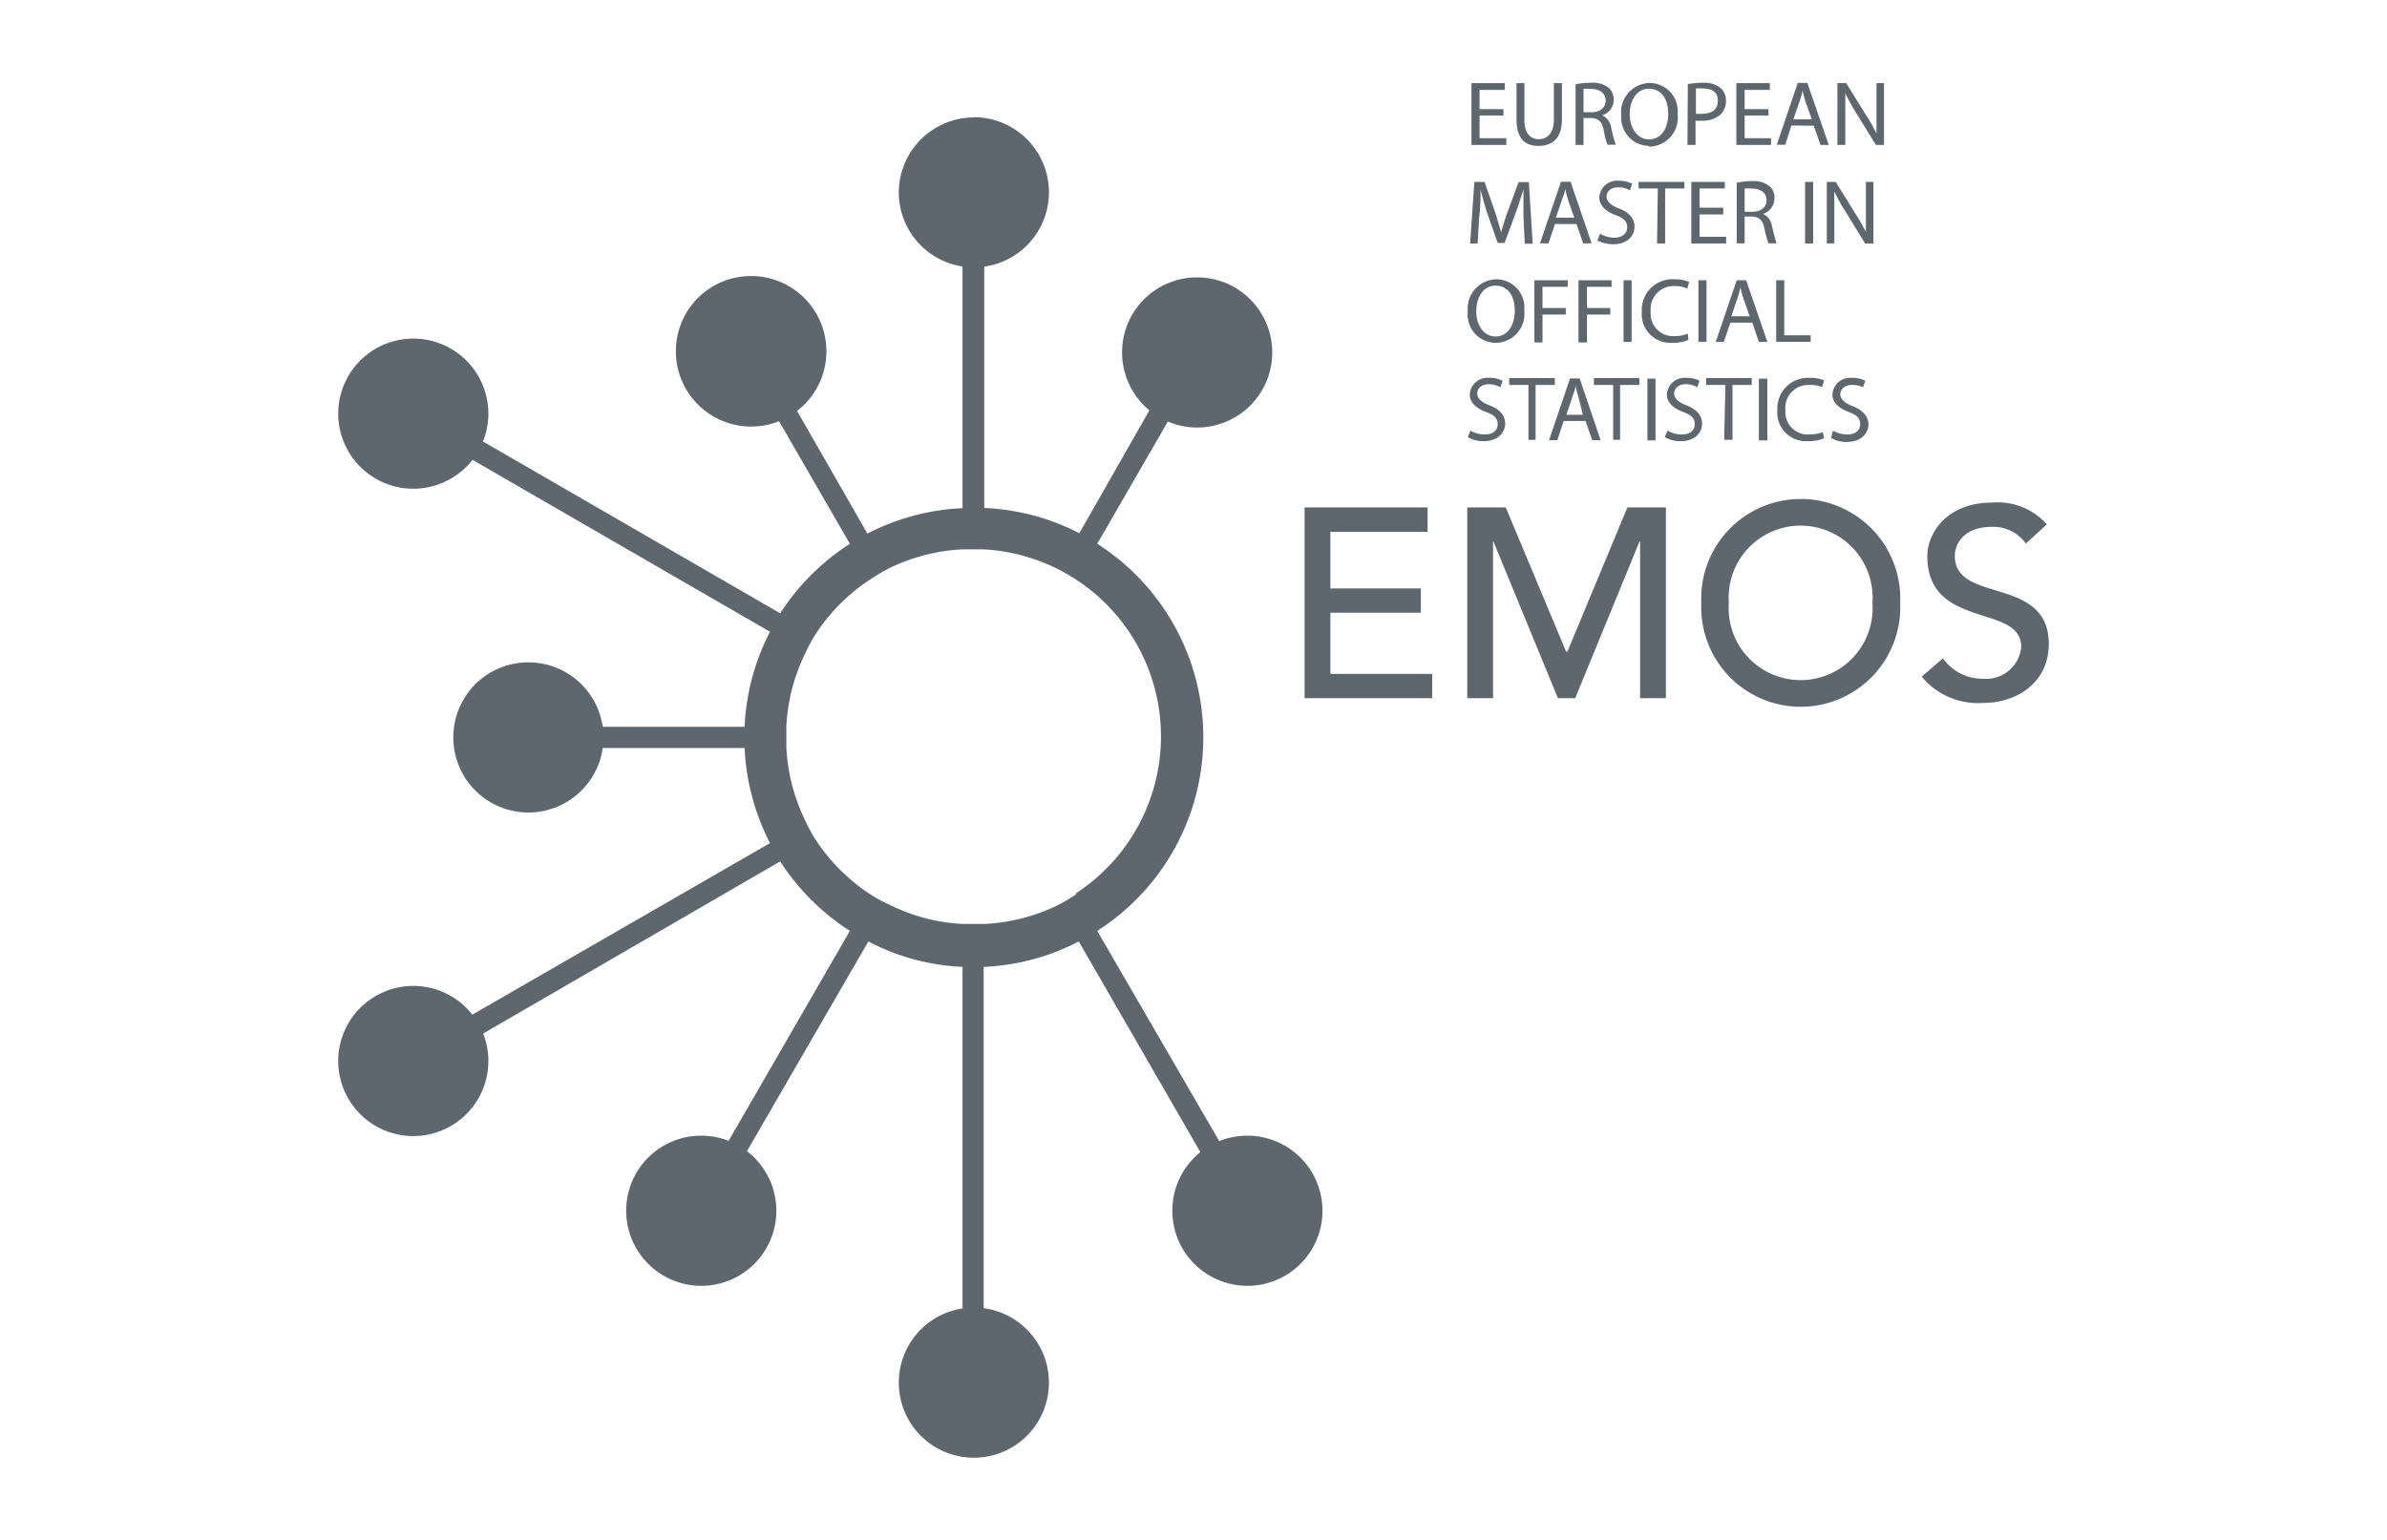<svg id="Layer_1" data-name="Layer 1" xmlns="http://www.w3.org/2000/svg" viewBox="0 0 124 80"><defs><style>.cls-2{fill:#5d676d}</style></defs><path fill="#fff" d="M0 0h124v80H0z"/><path class="cls-2" d="M57 48.36a11.93 11.93 0 000-20.11l5.48-9.49-1-.55-5.41 9.49a11.88 11.88 0 00-4.94-1.31V9H50v17.4a11.93 11.93 0 00-4.94 1.32l-6.48-11.3-.95.55 6.52 11.28a12.1 12.1 0 00-3.62 3.61L21.74 21l-.55.95L40 32.82a11.89 11.89 0 00-1.32 4.94h-13v1.1h13A12 12 0 0040 43.8L21.19 54.64l.55 1 18.79-10.89a12 12 0 003.62 3.61l-6.52 11.29.95.54 6.53-11.28A11.61 11.61 0 0050 50.23v20.93h1.1V50.23a11.74 11.74 0 004.94-1.32l6.51 11.28 1-.54zm-1.09-1.91A7.66 7.66 0 0155 47a9.73 9.73 0 01-3.84 1H50a9.49 9.49 0 01-3.79-1 6.52 6.52 0 01-1-.54 9.83 9.83 0 01-2.81-2.79 7.66 7.66 0 01-.55-1 9.73 9.73 0 01-1-3.83v-1.1a9.69 9.69 0 011-3.84 7.66 7.66 0 01.55-1 9.74 9.74 0 012.81-2.8c.3-.2.62-.39.94-.56a9.77 9.77 0 013.84-1h1.1a9.73 9.73 0 014.8 17.87zm2.53-.69a10.85 10.85 0 01-2 1.65 10.85 10.85 0 002.02-1.65zM78.1 6h-1.24v1.18h1.39v.35h-1.81V4.32h1.73v.35h-1.31v1h1.24zm1.09-1.68v1.91c0 .71.32 1 .75 1s.78-.31.78-1V4.32h.42V6.2c0 1-.52 1.38-1.21 1.38s-1.15-.36-1.15-1.37V4.32zm2.66.06a3.8 3.8 0 01.8-.08 1.32 1.32 0 01.93.27.82.82 0 01.25.61.85.85 0 01-.6.81.84.84 0 01.47.65 6 6 0 00.24.88h-.43a3.75 3.75 0 01-.2-.77c-.1-.44-.28-.6-.65-.62h-.4v1.4h-.41zm.41 1.45h.43c.44 0 .72-.25.72-.61s-.3-.6-.74-.6a1.78 1.78 0 00-.41 0zm3.4 1.75A1.47 1.47 0 0184.22 6a1.52 1.52 0 011.49-1.69 1.47 1.47 0 011.44 1.62 1.51 1.51 0 01-1.48 1.69zm0-.34c.66 0 1-.6 1-1.33s-.33-1.3-1-1.3-1 .65-1 1.33.38 1.3 1 1.3zm2.02-2.87a4.07 4.07 0 01.8-.07 1.34 1.34 0 01.9.27.86.86 0 01.28.66 1 1 0 01-.25.69 1.35 1.35 0 01-1 .35 1.61 1.61 0 01-.33 0v1.26h-.42zm.42 1.54a1.58 1.58 0 00.34 0c.5 0 .8-.24.8-.68s-.3-.63-.75-.63a1.67 1.67 0 00-.39 0zm3.77.09h-1.24v1.18H92v.35h-1.8V4.32h1.74v.35h-1.31v1h1.24zm1.19.52l-.32 1h-.44l1.09-3.21h.5L95 7.53h-.43l-.35-1zm1.06-.32l-.33-.92-.16-.59c0 .19-.09.39-.15.59l-.32.92zm1.33 1.33V4.32h.46l1 1.62a8 8 0 01.57 1V4.32h.39v3.21h-.42l-1-1.62a10.43 10.43 0 01-.59-1.07v2.69zm-16.31 3.71V9.85c-.12.37-.25.79-.41 1.23l-.57 1.54h-.36l-.53-1.52c-.15-.45-.27-.87-.36-1.25 0 .4 0 .94-.07 1.43l-.08 1.37h-.39l.22-3.2h.53l.54 1.55c.13.39.23.75.32 1.08.08-.32.2-.68.34-1.08l.57-1.54h.53l.2 3.2h-.41zm1.64.4l-.34 1H80l1.09-3.2h.5l1.09 3.2h-.44l-.34-1zm1-.33l-.32-.92c-.06-.2-.11-.4-.16-.58 0 .18-.1.39-.16.57l-.32.93zm1.34.83a1.49 1.49 0 00.73.21c.43 0 .68-.23.68-.54s-.18-.48-.61-.64-.84-.46-.84-.91a.92.92 0 011-.87 1.48 1.48 0 01.71.16l-.12.34a1.21 1.21 0 00-.6-.16c-.45 0-.61.27-.61.49s.2.45.64.61.81.47.81.94-.36.92-1.12.92a1.82 1.82 0 01-.81-.2zm3-2.35h-1v-.34h2.38v.34h-1v2.86h-.42zm3.4 1.35h-1.23v1.16h1.38v.35h-1.81v-3.2h1.74v.34h-1.31v1h1.23zm.7-1.65a4.36 4.36 0 01.78-.08 1.29 1.29 0 01.94.28.75.75 0 01.24.6.85.85 0 01-.59.82.83.83 0 01.46.64c.11.45.19.76.24.89h-.42a5 5 0 01-.21-.76c-.09-.45-.27-.61-.65-.63h-.38v1.39h-.41zm.41 1.51h.42c.44 0 .72-.25.72-.61s-.3-.59-.74-.59a1.71 1.71 0 00-.4 0zm3.56-1.55v3.2h-.42v-3.2zm.71 3.2v-3.2h.46l1 1.61a10.22 10.22 0 01.57 1V9.45h.39v3.2h-.43l-1-1.63a8.94 8.94 0 01-.6-1.07v2.69zm-17.21 5.16a1.46 1.46 0 01-1.44-1.62 1.52 1.52 0 011.48-1.68 1.46 1.46 0 011.45 1.61 1.5 1.5 0 01-1.48 1.69zm0-.33c.65 0 1-.61 1-1.34s-.33-1.3-1-1.3-1 .65-1 1.34.37 1.3 1 1.3zm2.02-2.92h1.73v.34h-1.31V16h1.21v.34h-1.21v1.45h-.42zm2.29 0h1.72v.34h-1.28V16h1.21v.34h-1.21v1.45H82zm2.76 0v3.2h-.42v-3.2zm2.95 3.1a2.14 2.14 0 01-.85.15 1.49 1.49 0 01-1.57-1.62A1.59 1.59 0 0187 14.51a1.78 1.78 0 01.75.14l-.1.34a1.57 1.57 0 00-.64-.13 1.2 1.2 0 00-1.26 1.32A1.17 1.17 0 0087 17.46a1.65 1.65 0 00.68-.13zm.94-3.1v3.2h-.42v-3.2zm1.24 2.2l-.34 1h-.42l1.09-3.2h.49l1.1 3.2h-.44l-.34-1zm1-.33l-.32-.92c-.07-.22-.12-.4-.16-.58a5.11 5.11 0 01-.16.58l-.31.92zm1.38-1.87h.42v2.86h1.37v.34h-1.79zm-15.88 7.81a1.39 1.39 0 00.73.2c.44 0 .68-.21.68-.53s-.18-.48-.61-.64-.84-.45-.84-.9a.92.92 0 011-.87 1.47 1.47 0 01.71.15l-.12.34a1.16 1.16 0 00-.59-.16c-.45 0-.61.27-.61.49s.19.44.64.61.81.47.81.94-.37.92-1.12.92a1.6 1.6 0 01-.82-.21zM79.4 20h-1v-.36h2.37V20h-1v2.85h-.37zm1.83 1.87l-.33 1h-.43l1.09-3.21h.5l1.09 3.21h-.44l-.34-1zm1-.32l-.23-.92c-.07-.22-.11-.4-.16-.59 0 .19-.1.39-.16.58l-.31.93zM83.8 20h-1v-.36h2.36V20h-1v2.85h-.36zm2.2-.33v3.21h-.42v-3.21zm.63 2.7a1.4 1.4 0 00.74.2c.42 0 .67-.21.67-.53s-.18-.48-.61-.64-.84-.45-.84-.9a.92.92 0 011-.87 1.46 1.46 0 01.7.15l-.12.34a1.14 1.14 0 00-.6-.16c-.43 0-.6.27-.6.49s.19.44.64.61.81.47.81.94-.36.92-1.12.92a1.62 1.62 0 01-.82-.21zm3-2.37h-1v-.36H91V20h-1v2.85h-.43zm2.18-.33v3.21h-.44v-3.21zm2.95 3.1a2.22 2.22 0 01-.85.15 1.49 1.49 0 01-1.58-1.61A1.59 1.59 0 0194 19.63a1.94 1.94 0 01.76.13l-.11.35A1.41 1.41 0 0094 20a1.19 1.19 0 00-1.25 1.32A1.16 1.16 0 0094 22.57a1.94 1.94 0 00.69-.12zm.46-.4a1.43 1.43 0 00.74.2c.43 0 .67-.21.67-.53s-.17-.48-.6-.64-.84-.45-.84-.9a.92.92 0 011-.87 1.5 1.5 0 01.71.15l-.12.34a1.22 1.22 0 00-.58-.12c-.43 0-.6.27-.6.49s.2.44.64.61.82.47.82.94-.37.92-1.13.92a1.56 1.56 0 01-.81-.21zm-27.45 3.99h6.39v1.27h-5.05v2.94h4.7v1.26h-4.7v3.18h5.29v1.26h-6.63v-9.91zm8.45 0h2l3.14 7.5h.06l3.12-7.5h2v9.91H85.2v-8.14h-.03l-3.34 8.14h-.9l-3.35-8.14h-.02v8.14h-1.34v-9.91zm12.16 4.96a5.17 5.17 0 1110.33 0 5.17 5.17 0 11-10.33 0m8.89 0a3.74 3.74 0 10-7.46 0 3.74 3.74 0 107.46 0m3.66 2.88a2.5 2.5 0 002.07 1.06 1.83 1.83 0 002-1.65c0-2.28-4.88-.87-4.88-4.73 0-1.16 1-2.77 3.36-2.77a3.42 3.42 0 012.85 1.13l-1.09 1a2.06 2.06 0 00-1.76-.87c-1.48 0-1.93.9-1.93 1.51 0 2.51 4.88 1 4.88 4.58 0 1.91-1.54 3.06-3.44 3.06a3.78 3.78 0 01-3.16-1.37z"/><path class="cls-2" d="M36.43 59a3.9 3.9 0 11-3.9 3.89 3.89 3.89 0 013.9-3.89m-14.96-7.78a3.9 3.9 0 11-3.9 3.89 3.9 3.9 0 013.9-3.89m5.98-16.81a3.9 3.9 0 11-3.9 3.89 3.89 3.89 0 013.9-3.89m-5.98-16.82a3.9 3.9 0 11-3.9 3.9 3.9 3.9 0 013.9-3.9M39 14.34a3.91 3.91 0 11-3.89 3.9 3.9 3.9 0 013.89-3.9m11.58-8.25A3.9 3.9 0 1146.69 10a3.91 3.91 0 013.89-3.9m0 61.83a3.9 3.9 0 11-3.89 3.9 3.9 3.9 0 013.89-3.9M64.8 59a3.9 3.9 0 11-3.9 3.89A3.89 3.89 0 0164.8 59m-2.61-44.59a3.9 3.9 0 11-3.9 3.9 3.89 3.89 0 013.9-3.9"/></svg>